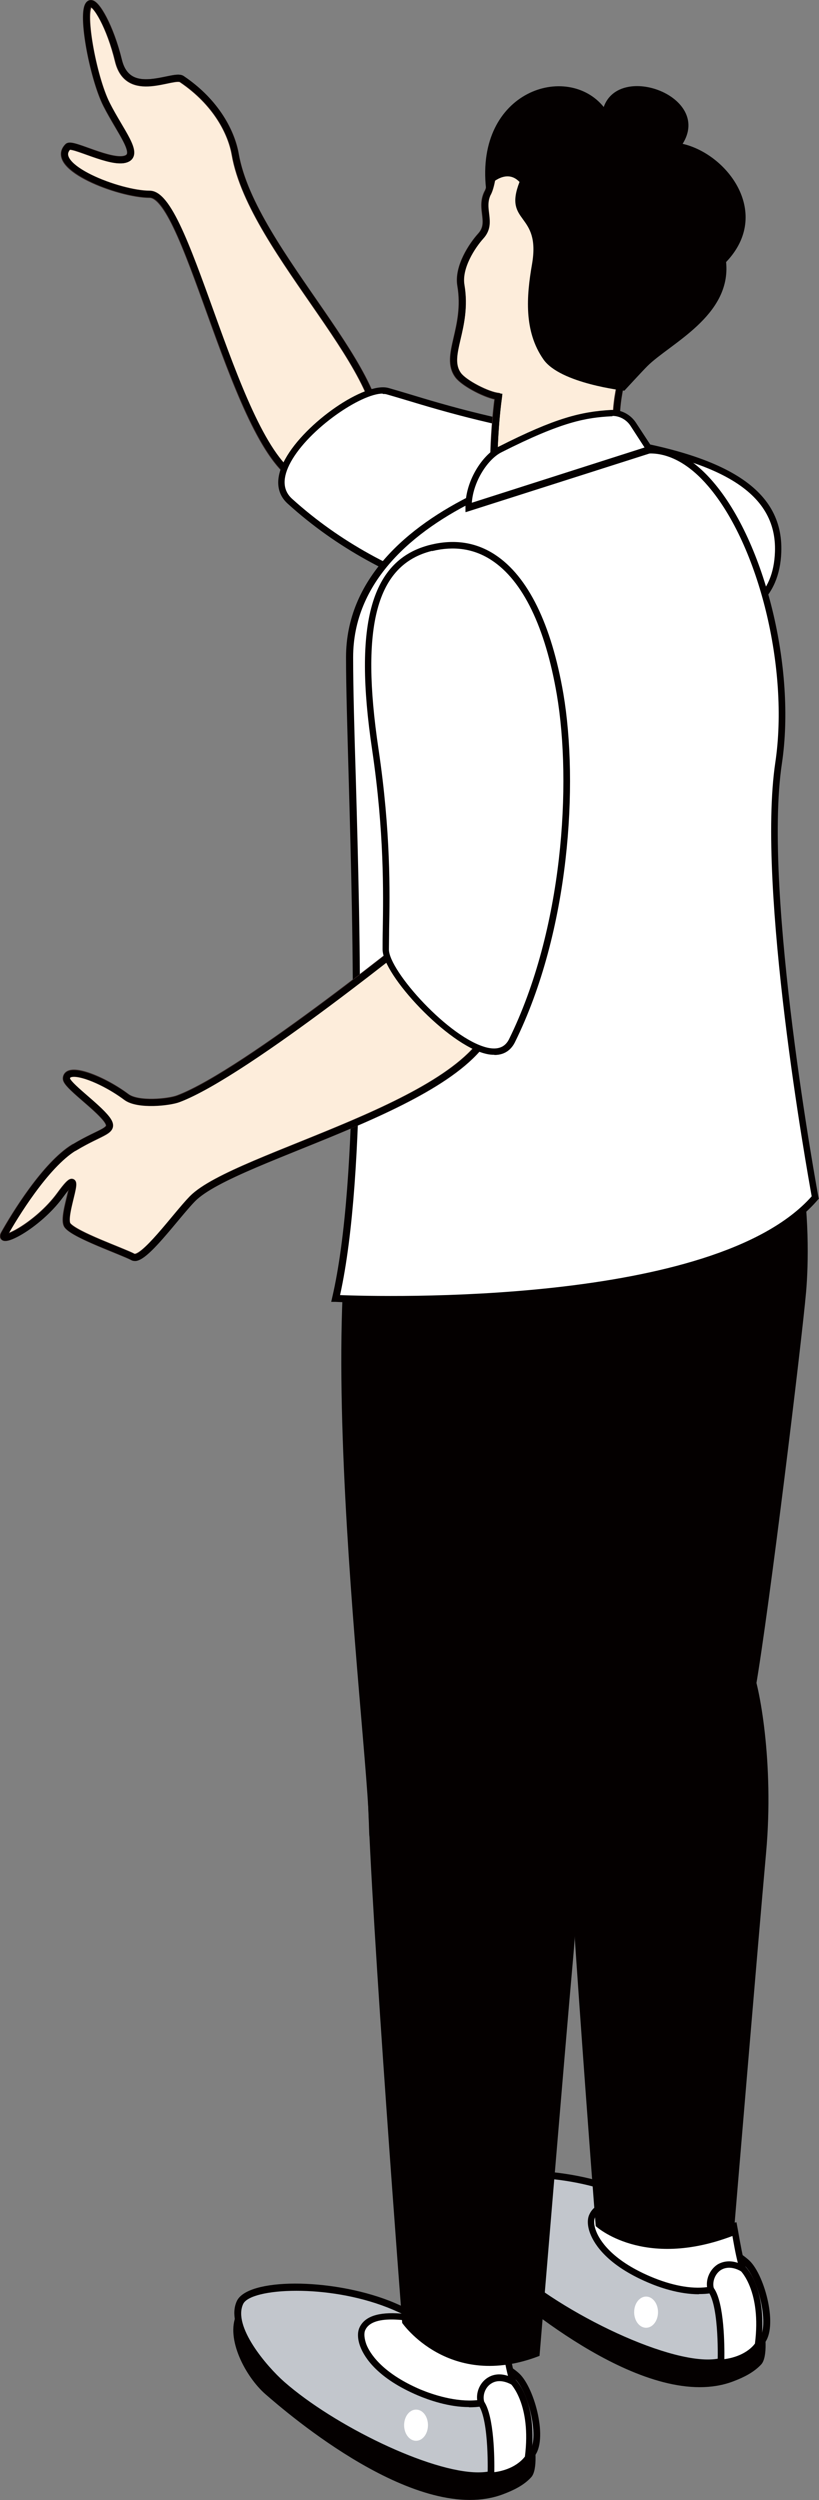 <?xml version="1.0" encoding="UTF-8"?>
<svg id="_レイヤー_2" data-name="レイヤー 2" xmlns="http://www.w3.org/2000/svg" viewBox="0 0 42.58 129.84">
  <rect x="0" y="0" width="42.58" height="129.84" fill="#808080" stroke="none"/>
  <defs>
    <style>
      .cls-1 {
        fill: #040000;
      }

      .cls-2 {
        fill: #fff;
      }

      .cls-3 {
        fill: #fdeddb;
        stroke: #322221;
        stroke-linecap: round;
        stroke-linejoin: round;
        stroke-width: .38px;
      }

      .cls-4 {
        fill: #c2c6cc;
      }
    </style>
  </defs>
  <g id="_レイヤー_9" data-name="レイヤー 9">
    <g>
      <g>
        <g>
          <path class="cls-3" d="M5.54,5.43c.72,1.42,1.71,2.56,1.02,2.82-.77.29-2.81-.85-3.03-.63-1.03,1.04,2.66,2.47,4.25,2.47,2.04,0,4.46,13.32,7.8,14.84,1.24.56,3.6-.41,4.02-1.7,1.14-3.55-6.47-10.09-7.37-15.21-.19-1.11-.97-2.69-2.78-3.91-.45-.3-2.78,1.11-3.29-.95C5.73,1.37,4.98.11,4.7.19c-.55.17.12,3.82.84,5.24Z"/>
          <path class="cls-1" d="M16.44,25.26c-.35,0-.66-.06-.92-.18-1.86-.84-3.4-5.12-4.77-8.9-1.05-2.91-2.14-5.93-2.96-5.93-1.36,0-4.12-.98-4.54-1.98-.12-.28-.06-.55.17-.78.16-.16.46-.06,1.17.2.64.23,1.53.55,1.91.4.08-.03.1-.07.11-.09.08-.23-.26-.8-.61-1.41-.19-.33-.41-.7-.61-1.09h0c-.65-1.27-1.31-4.45-.97-5.25.05-.12.13-.2.23-.23.05-.01.13-.02.24.04.44.25,1.08,1.61,1.44,3.04.3,1.2,1.21,1.1,2.29.88.43-.09.74-.16.93-.03,2.26,1.52,2.75,3.47,2.85,4.03.4,2.32,2.23,4.96,3.98,7.5,2.06,2.98,4.01,5.8,3.37,7.79-.2.62-.84,1.23-1.71,1.61-.55.25-1.11.37-1.62.37ZM3.64,7.76c-.11.13-.14.25-.08.39.32.78,2.9,1.77,4.23,1.77,1.01,0,1.9,2.34,3.28,6.15,1.34,3.71,2.86,7.92,4.59,8.7.55.26,1.43.19,2.26-.19.79-.35,1.35-.87,1.53-1.41.59-1.83-1.32-4.58-3.33-7.49-1.78-2.57-3.62-5.23-4.04-7.63-.09-.53-.56-2.36-2.71-3.8-.08-.06-.42.02-.68.08-.85.18-2.28.48-2.68-1.13-.43-1.75-1.1-2.78-1.29-2.84-.26.24.21,3.5.98,5h0c.19.38.41.75.6,1.07.45.76.77,1.31.64,1.69-.05.14-.15.24-.31.3-.5.2-1.37-.12-2.14-.4-.32-.12-.71-.26-.84-.26h0Z"/>
        </g>
        <g>
          <path class="cls-2" d="M40.46,28.67c-.14,3.85-4.03,4.28-9.44,3.69-4.56-.5-10.83-1.7-15.95-6.33-2.02-1.82,3.51-6.16,5.09-5.72,1.58.43,5.1,1.71,10.59,2.43,6.45.84,9.84,2.51,9.71,5.93Z"/>
          <path class="cls-1" d="M34.44,32.74c-1,0-2.14-.07-3.44-.21-4.4-.48-10.85-1.67-16.04-6.37-.61-.55-.66-1.36-.13-2.32,1.04-1.89,4.14-4.03,5.37-3.69.28.08.62.18,1.02.3,1.88.57,5.04,1.53,9.54,2.12,6.94.91,9.98,2.79,9.86,6.1-.04,1.19-.45,2.14-1.21,2.79-.99.86-2.57,1.27-4.98,1.27ZM19.9,20.44c-1.14,0-3.83,1.83-4.78,3.55-.45.82-.43,1.46.06,1.91,5.12,4.63,11.5,5.81,15.86,6.28,4.32.48,6.84.17,8.16-.97.7-.6,1.05-1.44,1.09-2.55h0c.11-3.1-2.84-4.88-9.57-5.75-4.54-.6-7.71-1.56-9.6-2.13-.4-.12-.74-.22-1.02-.3-.06-.02-.13-.02-.21-.02Z"/>
        </g>
      </g>
      <g>
        <g>
          <g>
            <path class="cls-1" d="M38.57,117.33c.73.72,1.67,4.72,1.01,5.46-.39.42-.92.68-1.45.88-4.43,1.7-11.24-4.2-12.37-5.18-1.03-.9-2.08-2.88-1.51-4.13.47-1.02,13.36,2.04,14.33,2.98Z"/>
            <g>
              <path class="cls-4" d="M32.14,113.79c1.65.64,5.96,3.03,6.7,3.75.79.76,1.4,3.33.74,4.06-.39.42-1.39.81-1.94,1-2.15.72-8.08-2.04-11.03-4.63-1.03-.9-2.76-3.01-2.19-4.25.47-1.02,4.58-1.15,7.71.07Z"/>
              <path class="cls-1" d="M36.83,122.89c-2.63,0-7.64-2.42-10.33-4.78-1.18-1.04-2.82-3.16-2.23-4.46.56-1.21,4.86-1.22,7.94-.03h0c1.59.61,5.97,3.02,6.76,3.79.8.77,1.51,3.47.75,4.31-.44.48-1.55.89-2.01,1.05-.25.08-.54.12-.87.12ZM27.37,113.1c-1.47,0-2.58.27-2.78.7-.53,1.16,1.21,3.22,2.14,4.04,2.9,2.54,8.77,5.28,10.86,4.59.69-.23,1.55-.6,1.86-.95.57-.63,0-3.11-.73-3.81-.7-.68-4.99-3.07-6.64-3.71h0c-1.56-.61-3.3-.86-4.71-.86Z"/>
            </g>
          </g>
          <path class="cls-2" d="M33.59,119.27c.34,0,.62.36.62.81s-.28.81-.62.81-.62-.36-.62-.81.28-.81.62-.81Z"/>
          <g>
            <path class="cls-2" d="M38.62,117.82s1.16,1.09.79,3.96c0,0-.49.83-1.92.94,0,0,.1-2.9-.52-3.78l-.32-.59,1.24-1.63.73,1.11Z"/>
            <path class="cls-1" d="M37.31,122.89v-.19s.1-2.85-.48-3.68l-.38-.7.06-.09,1.38-1.82.85,1.29c.15.15,1.18,1.32.82,4.09l-.02.07s-.56.9-2.06,1.02h-.19ZM36.85,118.35l.27.49c.54.78.55,3,.54,3.68,1.05-.14,1.5-.68,1.59-.81.34-2.7-.73-3.76-.74-3.77l-.02-.03-.6-.91-1.03,1.36Z"/>
          </g>
        </g>
        <g>
          <path class="cls-2" d="M38.16,115.6c.13.74.25,1.49.46,2.21-.37-.21-.83-.3-1.22-.07-.38.24-.57.75-.43,1.18-1.05.17-2.23-.13-3.21-.54-2.74-1.17-3.22-2.74-2.96-3.3.8-1.78,6.6.66,7.37.52Z"/>
          <path class="cls-1" d="M36.34,119.15c-1.05,0-2.07-.36-2.65-.61-2.11-.9-2.78-1.97-3-2.53-.15-.38-.17-.75-.05-1,.62-1.38,3.64-.55,5.84.06.75.21,1.45.38,1.65.37l.16-.03.09.49c.11.62.22,1.26.39,1.87l.12.4-.36-.21c-.18-.11-.64-.32-1.05-.07-.31.2-.47.63-.36.98l.06.19-.19.03c-.22.04-.44.05-.66.05ZM32.32,114.6c-.67,0-1.19.15-1.38.55-.08.17-.06.45.06.74.16.41.75,1.46,2.82,2.34,1.06.45,2.09.66,2.94.55-.06-.45.16-.93.55-1.18.31-.18.68-.21,1.05-.08-.13-.51-.22-1.04-.31-1.56l-.03-.19c-.3-.02-.81-.16-1.63-.39-1.18-.33-2.87-.79-4.07-.79Z"/>
        </g>
      </g>
      <path class="cls-1" d="M39.09,86.64c.39.87,1.16,4.91.74,9.57-.42,4.67-1.69,19.89-1.69,19.89-4.7,1.81-7.17-.49-7.17-.49,0,0-1.66-21.4-1.82-28-.16-6.61,8.89-3.35,9.94-.98Z"/>
      <path class="cls-1" d="M29.46,54.08c3.48-3.03,6.94-2.53,8.07-1.68,4.65,3.51,4.62,11.92,4.38,14.68-.22,2.53-1.92,16.51-2.62,20.55-1.04,6-10.07,6.43-10.07,1.95s-6.03-30.05.23-35.5Z"/>
      <g>
        <g>
          <g>
            <path class="cls-1" d="M26.61,123.19c.73.72,1.67,4.73,1.01,5.46-.38.42-.92.68-1.45.88-4.42,1.69-11.24-4.21-12.37-5.19-1.03-.9-2.08-2.88-1.51-4.13.47-1.02,13.36,2.03,14.33,2.98Z"/>
            <g>
              <path class="cls-4" d="M20.18,119.66c1.65.64,5.96,3.03,6.7,3.75.79.76,1.4,3.33.74,4.06-.38.42-1.39.81-1.93.99-2.15.72-8.08-2.04-11.03-4.63-1.03-.9-2.76-3-2.19-4.25.46-1.02,4.58-1.15,7.71.07Z"/>
              <path class="cls-1" d="M24.87,128.75c-2.63,0-7.64-2.42-10.33-4.78-1.18-1.03-2.83-3.16-2.23-4.46.55-1.21,4.85-1.22,7.94-.02h0c1.59.62,5.97,3.03,6.76,3.79.8.77,1.51,3.47.75,4.31-.44.49-1.55.89-2.01,1.04-.25.08-.54.12-.88.12ZM15.41,118.97c-1.47,0-2.58.27-2.77.69-.54,1.16,1.21,3.22,2.14,4.04,2.59,2.27,7.57,4.7,10.08,4.7.3,0,.56-.03.78-.11.69-.23,1.55-.6,1.86-.94.57-.64,0-3.11-.73-3.81-.7-.67-4.98-3.07-6.64-3.71h0c-1.56-.61-3.3-.86-4.71-.86Z"/>
            </g>
          </g>
          <path class="cls-2" d="M21.63,125.14c.35,0,.62.36.62.81s-.28.81-.62.81-.62-.36-.62-.81.28-.81.62-.81Z"/>
          <g>
            <path class="cls-2" d="M26.66,123.68s1.16,1.1.78,3.96c0,0-.49.82-1.92.94,0,0,.1-2.89-.52-3.78l-.32-.59,1.24-1.64.73,1.11Z"/>
            <path class="cls-1" d="M25.35,128.76v-.19s.1-2.85-.48-3.68l-.38-.69.06-.09,1.38-1.83.86,1.29c.15.15,1.18,1.32.82,4.09l-.02.07s-.55.9-2.05,1.02h-.19ZM24.89,124.22l.27.49c.54.79.55,3,.54,3.68,1.05-.14,1.49-.68,1.59-.81.34-2.7-.73-3.77-.74-3.78l-.02-.03-.6-.91-1.03,1.36Z"/>
          </g>
        </g>
        <g>
          <path class="cls-2" d="M26.2,121.47c.13.75.25,1.5.46,2.21-.37-.21-.83-.3-1.22-.06-.38.23-.57.74-.44,1.17-1.04.18-2.23-.13-3.21-.54-2.74-1.16-3.22-2.74-2.97-3.31.81-1.77,6.6.66,7.37.52Z"/>
          <path class="cls-1" d="M24.38,125.01c-1.04,0-2.07-.36-2.64-.6-2.1-.89-2.78-1.96-3-2.52-.15-.38-.17-.75-.05-1.01.63-1.37,3.63-.55,5.83.06.76.21,1.47.42,1.67.37l.16-.03.09.53c.11.64.22,1.24.39,1.84l.12.39-.36-.2c-.18-.1-.65-.31-1.04-.06-.32.19-.48.62-.37.97l.06.19-.19.03c-.22.04-.44.05-.66.05ZM20.36,120.46c-.67,0-1.19.15-1.37.55-.08.17-.05.45.06.75.16.41.76,1.46,2.82,2.34.63.26,1.82.66,2.94.55-.06-.45.16-.93.55-1.17.3-.19.67-.22,1.05-.09-.13-.51-.22-1.03-.31-1.53l-.04-.22c-.3-.02-.81-.15-1.65-.39-1.18-.32-2.86-.79-4.06-.79Z"/>
        </g>
      </g>
      <path class="cls-1" d="M29.56,91.35c.39.87.66,5.64.24,10.31-.42,4.67-1.75,20.69-1.75,20.69-4.7,1.82-7.14-1.71-7.14-1.71,0,0-1.62-20.98-1.79-27.58-.16-6.61,9.38-4.08,10.44-1.71Z"/>
      <path class="cls-1" d="M20.18,57.77c3.56-2.93,7.84-.5,8.97.35,4.65,3.51,3.93,8.17,3.69,10.93-.22,2.53-2.88,19.98-3.58,24.02-1.04,6-10.07,6.43-10.07,1.95s-3.83-33.29.98-37.25Z"/>
      <g>
        <path class="cls-2" d="M18.17,34.14c0-7.74,11.98-10.77,15.63-10.77,4.24,0,7.7,9.39,6.68,16.25-1.02,6.86,1.9,22.56,1.9,22.56-5.42,6.26-24.95,5.24-24.95,5.24,1.89-8.14.73-26.49.73-33.29Z"/>
        <path class="cls-1" d="M20.65,67.68c-1.81,0-3.03-.06-3.22-.07h-.21s.05-.22.05-.22c1.45-6.23,1.09-18.68.86-26.92-.07-2.55-.14-4.75-.14-6.33,0-8.09,12.59-10.94,15.81-10.94,1.12,0,2.25.63,3.27,1.82,2.71,3.14,4.32,9.71,3.58,14.64-1.01,6.75,1.87,22.35,1.9,22.51l.02.08-.06.07c-4.12,4.77-16.06,5.37-21.87,5.37ZM17.67,67.26c2.13.08,19.46.58,24.53-5.13-.23-1.27-2.87-15.99-1.89-22.54.72-4.84-.85-11.27-3.5-14.35-.95-1.11-1.99-1.69-3-1.69-3.15,0-15.45,2.76-15.45,10.59,0,1.57.06,3.77.14,6.32.23,8.17.58,20.47-.82,26.8Z"/>
      </g>
      <g>
        <path class="cls-3" d="M25.36,10.01c.42-.85.29-3.32,1.18-3.64.94-.35,4.32,1.11,5.29,1.38.85.24.29,2.82.82,3.54.38.53.53,1.2.61,1.84.63,4.54-1.76,5.99-1.11,10.22-1.21.64-4.99,1.96-6.34,2.15-.23.03-.17-2.99.1-4.91-.55-.05-1.77-.67-2.09-1.1-.75-1.01.52-2.43.14-4.67-.16-.95.59-2.07,1.03-2.56.64-.7-.06-1.39.36-2.24Z"/>
        <path class="cls-1" d="M25.76,25.67l-.09-.07c-.3-.29-.14-3.32.06-4.88-.63-.14-1.72-.7-2.04-1.14-.43-.58-.27-1.27-.09-2.06.18-.76.37-1.62.19-2.68-.18-1.02.63-2.21,1.08-2.7.29-.32.26-.63.21-1.02-.04-.35-.09-.75.13-1.18h0c.14-.29.22-.81.3-1.37.16-1.04.32-2.12.97-2.36.7-.27,2.43.32,4.3,1,.46.16.86.31,1.1.38.6.17.63,1.08.67,2.05.02.63.04,1.28.24,1.55.42.58.56,1.3.64,1.92.32,2.33-.14,3.86-.58,5.34-.43,1.45-.85,2.82-.53,4.88l.02.12-.11.06c-1.25.66-5.03,1.97-6.39,2.17h-.08ZM25.8,25.33s0,0,0,0c0,0,0,0,0,0ZM26.93,6.48c-.13,0-.24.01-.32.05-.47.17-.63,1.24-.76,2.1-.09.58-.17,1.13-.34,1.46h0c-.17.35-.13.66-.09,1,.05.42.1.85-.29,1.29-.48.52-1.14,1.59-.99,2.42.19,1.13-.02,2.07-.2,2.82-.18.77-.31,1.33.03,1.78.28.37,1.44.98,1.97,1.03l.18.02-.02.18c-.25,1.78-.3,4.21-.19,4.71,1.36-.23,4.8-1.43,6.07-2.06-.29-2.07.14-3.51.56-4.91.43-1.44.88-2.94.57-5.2-.08-.58-.21-1.25-.58-1.77-.26-.35-.28-1.02-.31-1.74-.03-.76-.06-1.63-.42-1.73-.25-.07-.65-.22-1.12-.39-1.11-.4-2.88-1.04-3.74-1.04Z"/>
      </g>
      <path class="cls-1" d="M31.39,5.55c.83-2.32,5.64-.53,4.1,1.92,2.35.54,4.66,3.63,2.26,6.14.28,2.8-2.93,4.24-4.1,5.41-.26.26-1.19,1.27-1.19,1.27,0,0-3.34-.37-4.21-1.63-1.02-1.46-.88-3.28-.59-4.94.47-2.72-1.51-2.07-.65-4.27-.78-.82-1.74.35-1.74.35-.56-5.1,4.23-6.58,6.12-4.24Z"/>
      <g>
        <path class="cls-2" d="M25.99,23.35c3.07-1.56,4.34-1.81,5.78-1.89.46-.02.89.2,1.14.57l.86,1.32-9.41,3c-.03-1.33.87-2.62,1.63-3.01Z"/>
        <path class="cls-1" d="M24.2,26.58v-.22c-.03-1.35.87-2.73,1.72-3.16h0c2.96-1.5,4.29-1.82,5.85-1.91.02,0,.05,0,.08,0,.48,0,.94.25,1.21.66l.99,1.51-.21.07-9.63,3.07ZM31.84,21.62h-.06c-1.29.07-2.53.26-5.71,1.87h0c-.7.35-1.46,1.49-1.54,2.62l8.98-2.87-.74-1.14c-.21-.31-.56-.5-.93-.5Z"/>
      </g>
      <g>
        <g>
          <path class="cls-3" d="M3.85,59.6c1.49-.9,2.17-.84,1.69-1.48-.55-.71-2.1-1.77-2.09-2.11.03-.68,1.85.01,3.12.96.6.45,2.24.27,2.7.09,3.52-1.32,12.93-8.98,12.93-8.98,0,0,3.83,3.36,3.49,4.8-1.03,4.45-13.45,7.1-15.69,9.38-.86.88-2.57,3.3-3.09,3.02-.52-.28-3.01-1.14-3.4-1.64-.39-.5,1.06-3.56-.39-1.57-1.18,1.61-3.24,2.62-2.9,2.02.52-.93,2.14-3.59,3.63-4.5Z"/>
          <path class="cls-1" d="M7.01,65.48c-.06,0-.12-.01-.17-.04-.16-.09-.53-.24-.96-.42-1.24-.5-2.22-.92-2.49-1.26-.2-.26-.09-.82.1-1.58.03-.13.07-.28.1-.41-.08.09-.18.22-.32.41-.95,1.31-2.75,2.48-3.14,2.22-.05-.03-.18-.14-.05-.39.33-.59,2.04-3.56,3.69-4.56h0c.47-.29.87-.48,1.16-.62.31-.15.58-.28.6-.37,0-.02,0-.08-.12-.24-.24-.31-.69-.7-1.1-1.05-.68-.59-1.03-.91-1.02-1.16,0-.17.09-.3.24-.37.56-.25,2.08.41,3.15,1.2.52.39,2.07.25,2.54.07,3.45-1.29,12.79-8.88,12.88-8.95l.11-.09.11.09c.4.35,3.89,3.47,3.54,4.97-.67,2.89-5.98,5.03-10.24,6.75-2.52,1.02-4.69,1.89-5.49,2.71-.25.26-.58.65-.93,1.07-1.03,1.23-1.73,2.03-2.19,2.03ZM3.73,61.24s.06.01.09.02c.21.1.14.38-.01,1-.1.4-.28,1.14-.16,1.29.24.31,1.51.82,2.35,1.16.46.19.83.34,1,.43.01,0,.02,0,.03,0,.3,0,1.42-1.33,1.9-1.91.35-.42.69-.82.95-1.09.85-.87,3.06-1.75,5.61-2.78,4.19-1.69,9.41-3.79,10.04-6.51.25-1.07-2.22-3.55-3.33-4.54-1.12.91-9.53,7.67-12.86,8.92-.45.17-2.18.4-2.86-.12-1.14-.84-2.46-1.33-2.8-1.17-.03.01-.05.03-.05.08.03.13.54.57.91.89.44.38.89.77,1.14,1.1.11.14.22.33.18.52-.06.25-.32.37-.78.6-.3.15-.67.33-1.13.61h0c-1.5.91-3.15,3.69-3.51,4.33.47-.16,1.73-.96,2.56-2.1.39-.54.58-.74.74-.74Z"/>
        </g>
        <g>
          <path class="cls-2" d="M22.42,28.45c3.58-.88,5.82,2.47,6.69,7.6.73,4.32.42,12.09-2.5,18-1.15,2.33-6.55-3.17-6.56-4.74-.02-1.56.24-5.13-.54-10.38-.92-6.15-.26-9.7,2.91-10.49Z"/>
          <path class="cls-1" d="M25.7,54.78c-.13,0-.27-.01-.43-.05-1.99-.46-5.37-4.09-5.38-5.42,0-.28,0-.63.01-1.04.03-1.88.08-5.03-.55-9.31-.99-6.62-.05-9.91,3.04-10.67h0c1.24-.3,2.36-.13,3.35.52,1.71,1.12,2.93,3.61,3.55,7.22.79,4.66.34,12.32-2.52,18.1-.16.32-.47.66-1.06.66ZM22.46,28.61c-2.88.71-3.74,3.88-2.78,10.3.64,4.31.59,7.47.55,9.36,0,.41-.01.76-.01,1.04,0,1.11,3.15,4.64,5.12,5.1.54.12.91-.02,1.12-.43,2.82-5.72,3.27-13.29,2.49-17.9-.6-3.51-1.77-5.93-3.4-6.99-.9-.59-1.94-.75-3.08-.47h0Z"/>
        </g>
      </g>
    </g>
  </g>
</svg>